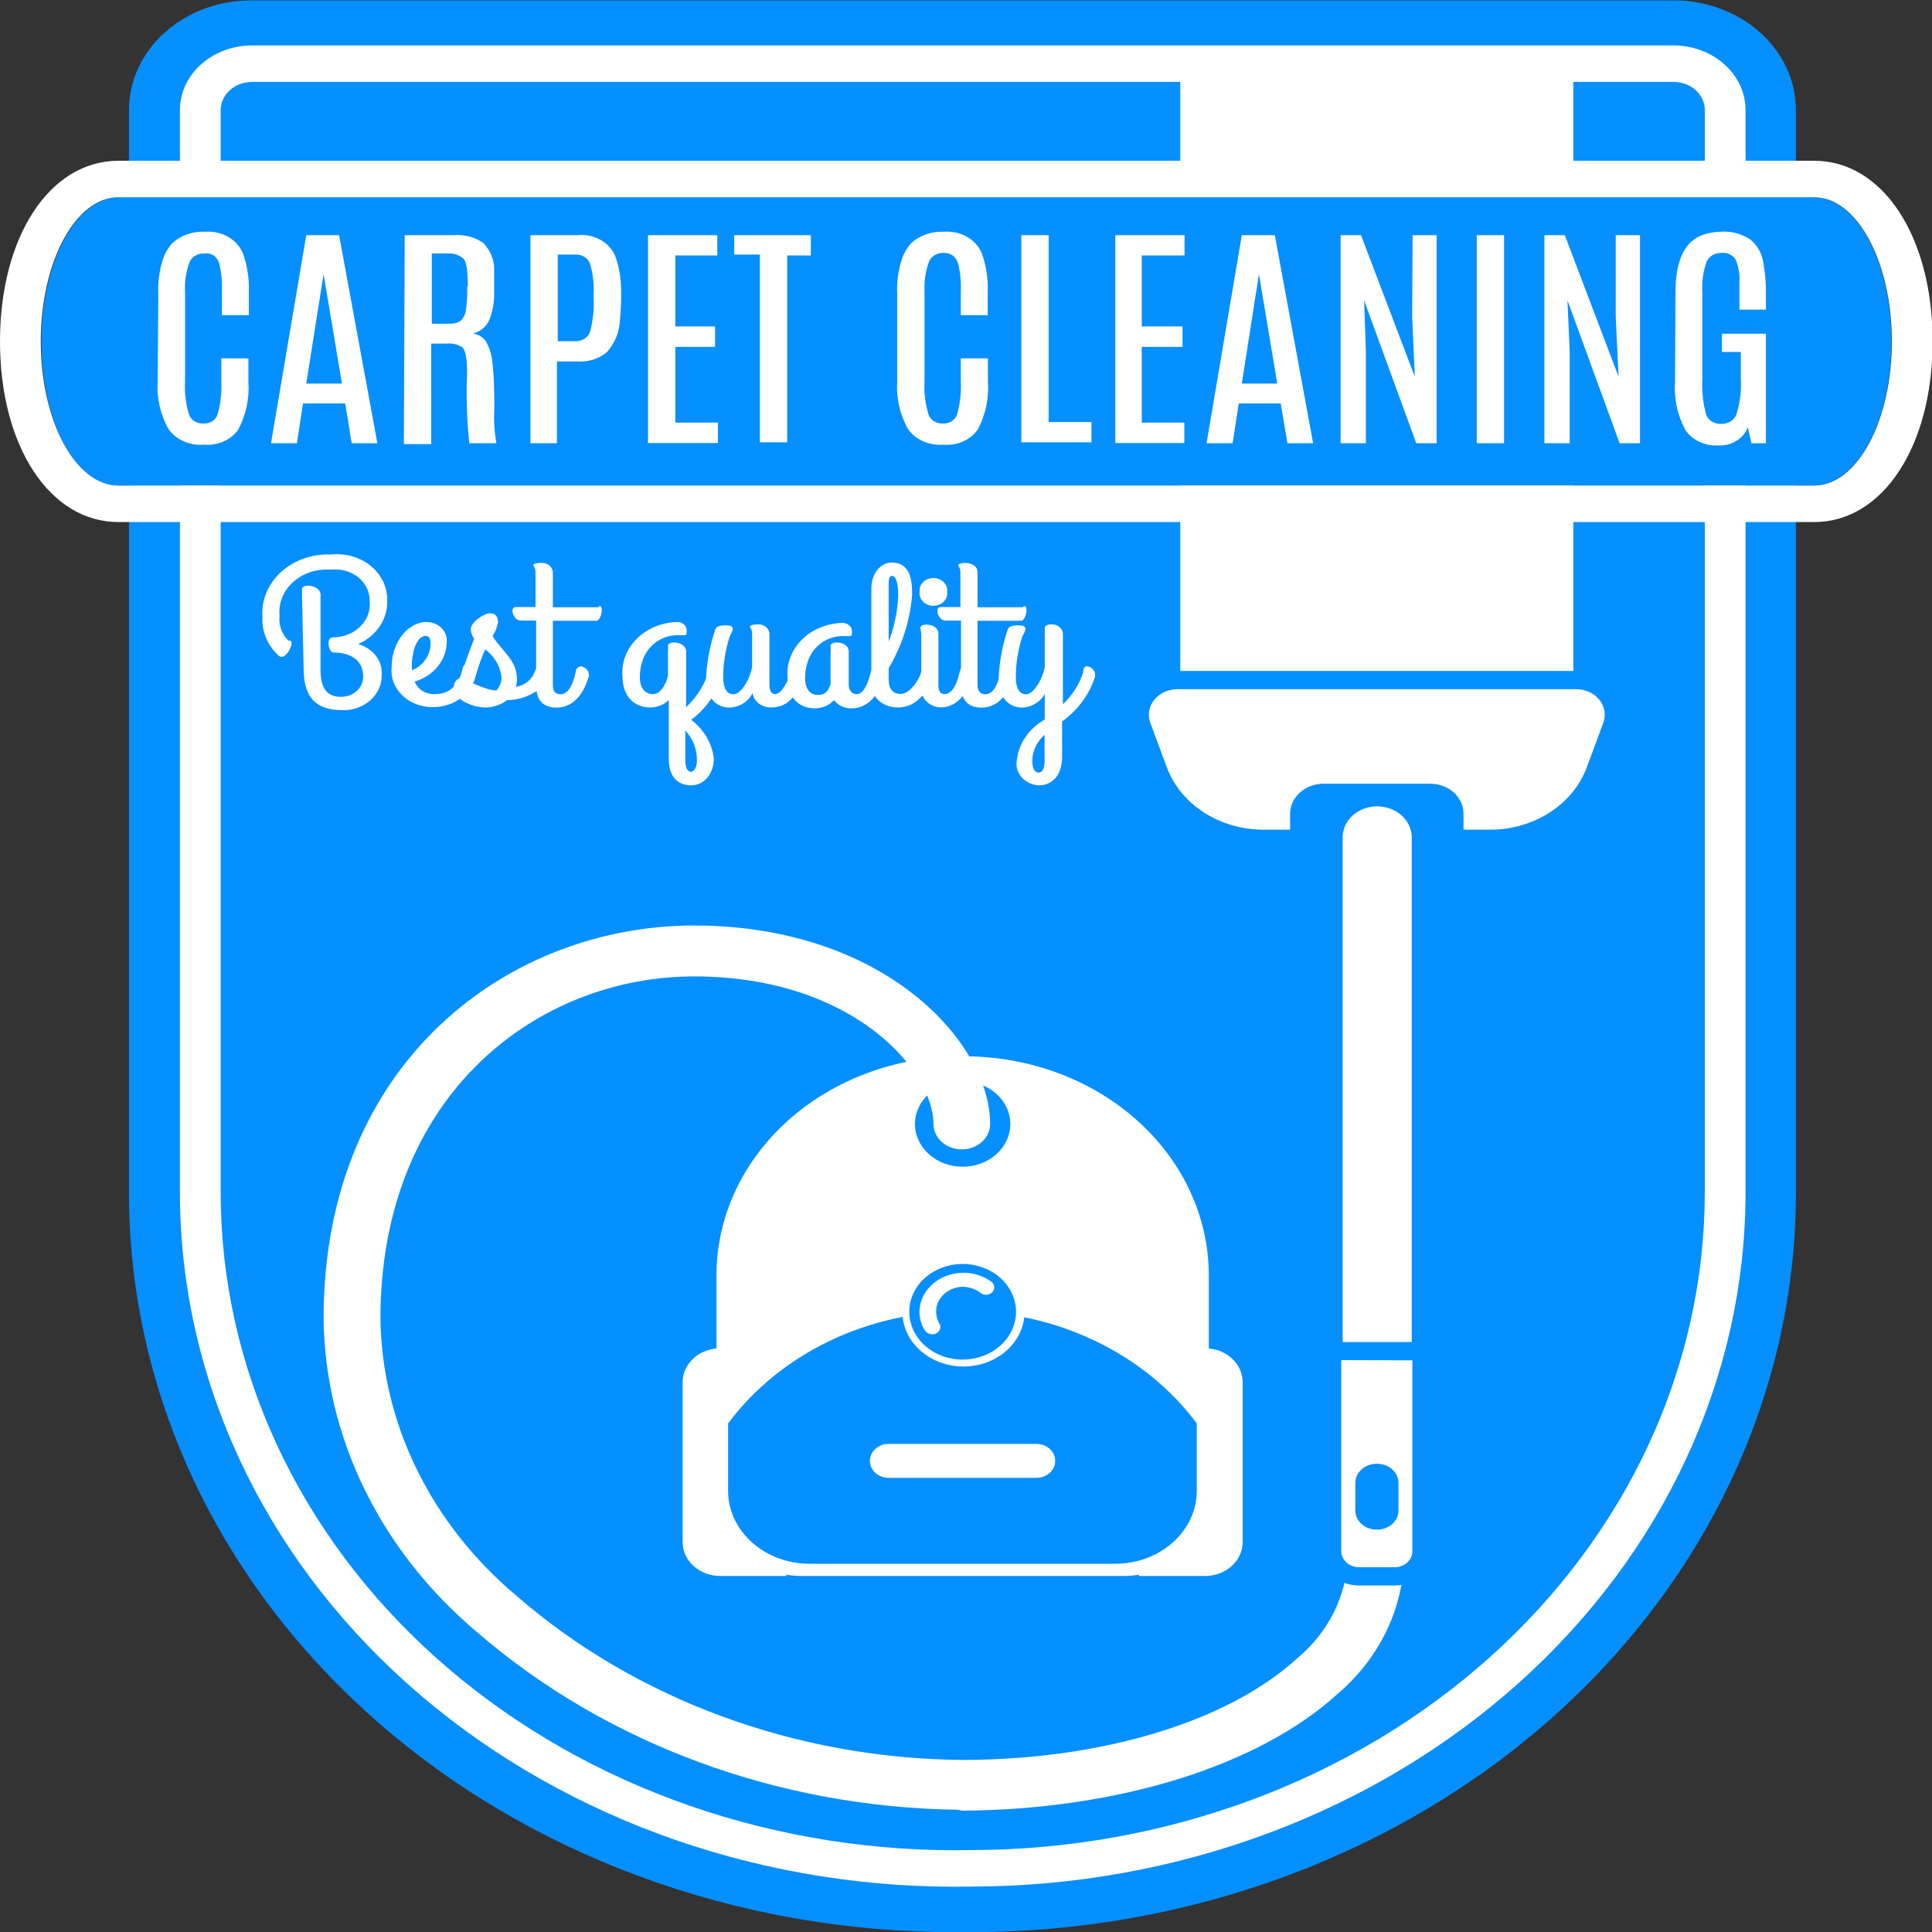 <svg xmlns="http://www.w3.org/2000/svg" width="80" height="80" viewBox="0 0 80 80" fill="none"><rect x="0" y="0" width="80" height="80" fill="#333333" stroke="none"/><g clip-path="url(#clip0_382_1384)"><path d="M40.207 80.008H39.515C35.027 80.009 30.583 79.218 26.436 77.68C22.289 76.143 18.522 73.889 15.348 71.047C12.175 68.205 9.657 64.832 7.94 61.118C6.223 57.405 5.34 53.426 5.341 49.407V4.549C5.341 3.346 5.875 2.193 6.824 1.343C7.774 0.493 9.061 0.015 10.404 0.015H69.301C70.644 0.015 71.931 0.493 72.881 1.343C73.83 2.193 74.364 3.346 74.364 4.549V49.407C74.365 53.424 73.482 57.403 71.766 61.115C70.05 64.827 67.534 68.2 64.363 71.042C61.191 73.883 57.425 76.138 53.281 77.676C49.136 79.214 44.694 80.007 40.207 80.008Z" fill="#068FFF"></path><path d="M39.515 78.126C31.014 78.116 22.865 75.088 16.854 69.706C10.844 64.323 7.462 57.026 7.451 49.414V4.549C7.453 3.842 7.767 3.165 8.326 2.665C8.884 2.165 9.64 1.883 10.429 1.881H69.301C70.09 1.883 70.846 2.165 71.404 2.665C71.963 3.165 72.277 3.842 72.279 4.549V49.407C72.268 57.019 68.886 64.316 62.876 69.698C56.865 75.08 48.716 78.109 40.215 78.119L39.515 78.126Z" fill="white"></path><path d="M39.515 76.615C31.462 76.605 23.742 73.736 18.048 68.637C12.353 63.538 9.149 56.626 9.138 49.414V4.549C9.14 4.243 9.277 3.95 9.519 3.733C9.76 3.517 10.088 3.395 10.429 3.393H69.301C69.47 3.393 69.638 3.422 69.795 3.481C69.951 3.539 70.094 3.624 70.213 3.731C70.333 3.839 70.428 3.966 70.493 4.106C70.558 4.246 70.592 4.397 70.592 4.549V49.407C70.581 56.618 67.376 63.531 61.682 68.63C55.988 73.729 48.268 76.597 40.215 76.608L39.515 76.615Z" fill="#068FFF"></path><path d="M49.894 55.829H47.16V65.259H49.894C50.308 65.259 50.705 65.111 50.997 64.849C51.29 64.587 51.455 64.232 51.455 63.861V57.227C51.455 56.856 51.29 56.501 50.997 56.239C50.705 55.976 50.308 55.829 49.894 55.829Z" fill="white"></path><path d="M29.828 55.829H32.562V65.259H29.828C29.414 65.259 29.017 65.111 28.724 64.849C28.432 64.587 28.267 64.232 28.267 63.861V57.227C28.267 56.856 28.432 56.501 28.724 56.239C29.017 55.976 29.414 55.829 29.828 55.829Z" fill="white"></path><path d="M50.054 52.807V62.086C50.054 62.927 49.68 63.734 49.016 64.329C48.351 64.925 47.45 65.259 46.51 65.259H33.212C32.272 65.259 31.37 64.925 30.706 64.329C30.041 63.734 29.668 62.927 29.668 62.086V52.807C29.668 50.402 30.735 48.096 32.633 46.396C34.532 44.696 37.108 43.74 39.793 43.74H39.996C42.669 43.756 45.228 44.718 47.112 46.417C48.996 48.116 50.054 50.413 50.054 52.807Z" fill="white"></path><path d="M39.861 48.312C40.951 48.312 41.835 47.52 41.835 46.543C41.835 45.567 40.951 44.775 39.861 44.775C38.77 44.775 37.886 45.567 37.886 46.543C37.886 47.52 38.77 48.312 39.861 48.312Z" fill="#068FFF"></path><path d="M49.556 58.942V61.73C49.556 62.532 49.2 63.3 48.567 63.867C47.934 64.434 47.076 64.752 46.181 64.752H33.524C32.629 64.752 31.77 64.434 31.137 63.867C30.504 63.3 30.149 62.532 30.149 61.73V58.942C31.213 57.511 32.656 56.338 34.349 55.527C36.042 54.715 37.932 54.291 39.852 54.291C41.772 54.291 43.663 54.715 45.355 55.527C47.048 56.338 48.491 57.511 49.556 58.942Z" fill="#068FFF"></path><path d="M42.426 54.318C42.426 54.766 42.277 55.205 41.999 55.577C41.721 55.95 41.326 56.241 40.863 56.412C40.401 56.584 39.892 56.629 39.401 56.541C38.91 56.454 38.459 56.238 38.105 55.921C37.75 55.604 37.509 55.2 37.412 54.76C37.314 54.321 37.364 53.865 37.556 53.451C37.747 53.036 38.072 52.682 38.488 52.433C38.904 52.184 39.394 52.051 39.894 52.051C40.566 52.051 41.21 52.29 41.684 52.715C42.159 53.14 42.426 53.717 42.426 54.318Z" fill="white"></path><path d="M42.072 54.318C42.072 54.709 41.942 55.092 41.699 55.418C41.456 55.743 41.111 55.997 40.707 56.147C40.303 56.297 39.858 56.336 39.43 56.26C39.001 56.183 38.607 55.995 38.298 55.718C37.989 55.441 37.778 55.088 37.693 54.704C37.607 54.32 37.651 53.922 37.818 53.56C37.986 53.199 38.269 52.889 38.633 52.672C38.996 52.455 39.424 52.338 39.861 52.338C40.447 52.338 41.01 52.547 41.424 52.918C41.839 53.289 42.072 53.793 42.072 54.318Z" fill="#068FFF"></path><path d="M38.595 55.247C38.533 55.246 38.472 55.23 38.418 55.201C38.365 55.172 38.321 55.13 38.291 55.081C38.15 54.849 38.074 54.59 38.072 54.326C38.074 54.016 38.175 53.713 38.362 53.452C38.55 53.191 38.816 52.984 39.13 52.854C39.444 52.724 39.794 52.677 40.137 52.718C40.48 52.759 40.803 52.887 41.068 53.087C41.1 53.115 41.125 53.149 41.142 53.187C41.16 53.225 41.169 53.265 41.169 53.306C41.169 53.346 41.16 53.387 41.142 53.424C41.125 53.462 41.1 53.496 41.068 53.525C41.036 53.553 40.999 53.576 40.957 53.591C40.916 53.607 40.872 53.615 40.827 53.615C40.782 53.615 40.738 53.607 40.697 53.591C40.655 53.576 40.618 53.553 40.587 53.525C40.381 53.37 40.121 53.285 39.852 53.283C39.556 53.293 39.275 53.407 39.071 53.601C38.867 53.794 38.757 54.052 38.764 54.318C38.763 54.487 38.809 54.653 38.899 54.802C38.926 54.849 38.94 54.901 38.938 54.954C38.937 55.007 38.919 55.059 38.889 55.105C38.858 55.15 38.816 55.188 38.764 55.214C38.713 55.24 38.654 55.255 38.595 55.255V55.247Z" fill="white"></path><path d="M42.915 59.789H36.798C36.369 59.789 36.022 60.1 36.022 60.484V60.499C36.022 60.883 36.369 61.194 36.798 61.194H42.915C43.344 61.194 43.692 60.883 43.692 60.499V60.484C43.692 60.1 43.344 59.789 42.915 59.789Z" fill="white"></path><path d="M65.149 3.128H48.873V28.538H65.149V3.128Z" fill="white"></path><path d="M39.684 74.938C32.226 74.845 25.088 72.207 19.728 67.563C17.754 65.894 16.176 63.885 15.089 61.658C14.002 59.43 13.427 57.029 13.399 54.598C13.399 43.914 21.12 38.323 28.74 38.323C36.638 38.323 41 43.189 41 46.543C41 46.822 40.876 47.089 40.656 47.286C40.436 47.483 40.138 47.594 39.827 47.594C39.516 47.594 39.218 47.483 38.998 47.286C38.778 47.089 38.654 46.822 38.654 46.543C38.654 44.352 35.338 40.431 28.74 40.431C22.285 40.431 15.754 45.297 15.754 54.598C15.781 56.752 16.293 58.878 17.261 60.85C18.228 62.822 19.629 64.6 21.382 66.075C26.327 70.374 32.927 72.808 39.819 72.875C45.658 72.875 50.839 71.281 53.691 68.689C54.337 68.153 54.856 67.507 55.219 66.788C55.581 66.069 55.779 65.292 55.8 64.503C55.799 64.365 55.828 64.229 55.886 64.101C55.944 63.973 56.029 63.857 56.138 63.758C56.246 63.66 56.374 63.582 56.516 63.528C56.658 63.475 56.81 63.447 56.964 63.446C57.118 63.444 57.27 63.471 57.413 63.523C57.555 63.575 57.684 63.651 57.793 63.748C57.902 63.845 57.989 63.96 58.048 64.087C58.107 64.214 58.137 64.351 58.137 64.488C58.121 65.554 57.866 66.606 57.388 67.582C56.91 68.558 56.218 69.438 55.353 70.17C52.07 73.139 46.265 74.938 39.827 74.976L39.684 74.938Z" fill="white"></path><path d="M61.732 33.6H52.29C51.414 33.595 50.561 33.345 49.85 32.886C49.14 32.427 48.606 31.782 48.324 31.039L47.632 29.172C47.573 29.014 47.558 28.844 47.586 28.679C47.615 28.513 47.687 28.356 47.796 28.22C47.906 28.085 48.05 27.974 48.216 27.898C48.383 27.822 48.567 27.782 48.754 27.782H65.267C65.454 27.782 65.639 27.822 65.805 27.898C65.972 27.974 66.116 28.085 66.226 28.22C66.335 28.356 66.407 28.513 66.436 28.679C66.464 28.844 66.448 29.014 66.39 29.172L65.698 31.039C65.416 31.782 64.882 32.427 64.171 32.886C63.461 33.345 62.608 33.595 61.732 33.6Z" fill="#068FFF"></path><path d="M61.732 34.356H52.29C51.414 34.351 50.561 34.101 49.85 33.642C49.14 33.183 48.606 32.538 48.324 31.795L47.632 29.928C47.573 29.769 47.558 29.6 47.586 29.435C47.615 29.269 47.687 29.112 47.796 28.976C47.906 28.84 48.05 28.73 48.216 28.654C48.383 28.578 48.567 28.538 48.754 28.538H65.267C65.454 28.538 65.639 28.578 65.805 28.654C65.972 28.73 66.116 28.84 66.226 28.976C66.335 29.112 66.407 29.269 66.436 29.435C66.464 29.6 66.448 29.769 66.39 29.928L65.698 31.795C65.416 32.538 64.882 33.183 64.171 33.642C63.461 34.101 62.608 34.351 61.732 34.356Z" fill="white"></path><path d="M59.217 32.452H54.813C54.443 32.452 54.089 32.583 53.828 32.817C53.567 33.051 53.42 33.368 53.42 33.698V34.454C53.42 34.6 53.485 34.74 53.601 34.844C53.716 34.947 53.873 35.005 54.036 35.005H59.985C60.148 35.005 60.305 34.947 60.421 34.844C60.536 34.74 60.601 34.6 60.601 34.454V33.698C60.602 33.535 60.567 33.373 60.498 33.222C60.429 33.071 60.327 32.933 60.199 32.817C60.07 32.701 59.917 32.609 59.749 32.547C59.58 32.484 59.4 32.452 59.217 32.452Z" fill="#068FFF"></path><path d="M58.458 60.446V34.673C58.458 34.333 58.307 34.006 58.038 33.765C57.769 33.524 57.404 33.389 57.023 33.389C56.836 33.389 56.649 33.422 56.476 33.487C56.302 33.551 56.145 33.646 56.012 33.765C55.88 33.885 55.775 34.026 55.704 34.182C55.632 34.338 55.596 34.505 55.597 34.673V60.431L58.458 60.446Z" fill="white"></path><path d="M58.905 55.95H55.117V64.261C55.117 64.538 55.239 64.803 55.458 64.999C55.676 65.194 55.972 65.304 56.281 65.304H57.741C58.05 65.304 58.346 65.194 58.564 64.999C58.782 64.803 58.905 64.538 58.905 64.261V55.95Z" fill="white"></path><path d="M57.741 65.652H56.281C55.86 65.652 55.457 65.502 55.159 65.236C54.862 64.969 54.695 64.608 54.695 64.231V55.572H59.327V64.239C59.325 64.614 59.157 64.974 58.859 65.238C58.562 65.503 58.16 65.652 57.741 65.652ZM55.538 56.32V64.231C55.538 64.407 55.617 64.577 55.756 64.701C55.895 64.826 56.084 64.896 56.281 64.896H57.741C57.839 64.897 57.936 64.88 58.026 64.847C58.117 64.814 58.199 64.766 58.268 64.704C58.337 64.642 58.392 64.568 58.429 64.487C58.466 64.406 58.484 64.319 58.483 64.231V56.328L55.538 56.32Z" fill="#068FFF"></path><path d="M57.023 60.612H57.007C56.517 60.612 56.121 60.967 56.121 61.405V62.546C56.121 62.984 56.517 63.339 57.007 63.339H57.023C57.513 63.339 57.909 62.984 57.909 62.546V61.405C57.909 60.967 57.513 60.612 57.023 60.612Z" fill="#068FFF"></path><path d="M8.126 14.137C8.126 17.439 6.683 20.106 4.902 20.106C3.122 20.106 1.713 17.439 1.713 14.137C1.713 10.835 3.156 8.168 4.928 8.168C6.7 8.168 8.126 10.843 8.126 14.137Z" fill="#068FFF"></path><path d="M75.098 8.16H4.911V20.106H75.098V8.16Z" fill="#068FFF"></path><path d="M75.098 20.106C76.878 20.106 78.321 17.434 78.321 14.137C78.321 10.84 76.878 8.168 75.098 8.168C73.317 8.168 71.874 10.84 71.874 14.137C71.874 17.434 73.317 20.106 75.098 20.106Z" fill="#068FFF"></path><path d="M75.123 8.168C76.895 8.168 78.338 10.843 78.338 14.137C78.338 17.431 76.895 20.106 75.123 20.106H4.902C3.13 20.106 1.688 17.439 1.688 14.137C1.688 10.835 3.13 8.168 4.902 8.168H75.123ZM75.123 6.657H4.902C2.059 6.657 0 9.8 0 14.137C0 18.474 2.059 21.617 4.902 21.617H75.123C77.966 21.617 80.025 18.474 80.025 14.137C80.025 9.8 77.966 6.657 75.123 6.657Z" fill="white"></path><path d="M6.556 12.187C6.531 11.703 6.593 11.218 6.742 10.752C6.822 10.505 6.953 10.274 7.13 10.072C7.306 9.91 7.518 9.784 7.752 9.702C7.986 9.62 8.237 9.584 8.489 9.596C8.843 9.568 9.197 9.651 9.489 9.832C9.782 10.013 9.995 10.279 10.092 10.585C10.253 11.075 10.324 11.586 10.303 12.097V13.049H9.189V12.074C9.208 11.699 9.174 11.323 9.088 10.956C9.055 10.807 8.969 10.671 8.843 10.57C8.73 10.507 8.596 10.481 8.463 10.495C8.326 10.487 8.19 10.521 8.077 10.591C7.964 10.661 7.88 10.763 7.839 10.88C7.699 11.27 7.639 11.68 7.662 12.089V15.784C7.634 16.244 7.688 16.706 7.822 17.151C7.858 17.267 7.937 17.368 8.046 17.438C8.155 17.508 8.287 17.543 8.421 17.537C8.554 17.544 8.686 17.509 8.794 17.439C8.902 17.369 8.979 17.267 9.012 17.151C9.137 16.702 9.188 16.239 9.164 15.776V14.839H10.286V15.784C10.337 16.469 10.195 17.155 9.872 17.778C9.724 17.994 9.51 18.168 9.257 18.28C9.003 18.392 8.72 18.438 8.438 18.413C8.149 18.436 7.859 18.387 7.6 18.271C7.34 18.155 7.122 17.977 6.97 17.756C6.632 17.142 6.481 16.459 6.531 15.776L6.556 12.187Z" fill="white"></path><path d="M12.682 9.739H14.041L15.627 18.353H14.564L14.294 16.706H12.547L12.294 18.353H11.222L12.682 9.739ZM12.682 15.882H14.159L13.399 11.349L12.682 15.882Z" fill="white"></path><path d="M16.758 9.739H18.774C19.215 9.701 19.655 9.815 20.006 10.056C20.299 10.355 20.461 10.739 20.462 11.137C20.462 11.348 20.462 11.673 20.462 12.112C20.472 12.492 20.407 12.87 20.268 13.23C20.214 13.368 20.124 13.494 20.005 13.595C19.886 13.696 19.742 13.77 19.584 13.812C19.698 13.828 19.807 13.867 19.901 13.926C19.996 13.985 20.075 14.062 20.133 14.152C20.283 14.436 20.372 14.744 20.394 15.058C20.445 15.471 20.47 16.091 20.47 16.917C20.442 17.397 20.47 17.878 20.555 18.353H19.433C19.331 17.388 19.299 16.419 19.34 15.451C19.34 14.832 19.272 14.476 19.137 14.378C18.962 14.264 18.746 14.21 18.53 14.227H17.855V18.39H16.724L16.758 9.739ZM19.373 11.847C19.373 11.182 19.306 10.804 19.179 10.699C19.02 10.565 18.808 10.491 18.589 10.495H17.88V13.404H18.589C18.759 13.416 18.929 13.376 19.07 13.29C19.192 13.171 19.269 13.021 19.289 12.86C19.338 12.529 19.358 12.196 19.348 11.862L19.373 11.847Z" fill="white"></path><path d="M21.964 9.739H23.905C24.255 9.702 24.608 9.777 24.902 9.952C25.195 10.126 25.41 10.388 25.508 10.691C25.654 11.143 25.726 11.611 25.719 12.082C25.725 12.483 25.708 12.884 25.668 13.283C25.645 13.749 25.463 14.198 25.145 14.568C24.982 14.709 24.787 14.818 24.573 14.887C24.359 14.956 24.131 14.984 23.905 14.968H23.061V18.353H21.964V9.739ZM24.58 12.172C24.602 11.747 24.551 11.322 24.428 10.911C24.385 10.797 24.302 10.698 24.19 10.631C24.079 10.565 23.946 10.532 23.812 10.54H23.095V14.129H23.787C23.925 14.139 24.063 14.107 24.18 14.039C24.296 13.971 24.383 13.869 24.428 13.752C24.555 13.29 24.607 12.814 24.58 12.338V12.172Z" fill="white"></path><path d="M26.832 9.739H29.701V10.578H27.963V13.517H29.609V14.363H27.963V17.499H29.727V18.345H26.832V9.739Z" fill="white"></path><path d="M30.402 9.739H33.575V10.578H32.596V18.315H31.465V10.54H30.402V9.739Z" fill="white"></path><path d="M37.152 12.187C37.126 11.703 37.189 11.218 37.338 10.752C37.417 10.505 37.549 10.274 37.726 10.072C37.901 9.91 38.113 9.784 38.348 9.702C38.582 9.62 38.833 9.584 39.084 9.596C39.438 9.568 39.792 9.651 40.085 9.832C40.378 10.013 40.591 10.279 40.688 10.585C40.849 11.075 40.92 11.586 40.899 12.097V13.049H39.785V12.074C39.803 11.699 39.77 11.323 39.684 10.956C39.651 10.807 39.565 10.671 39.439 10.57C39.336 10.504 39.211 10.47 39.084 10.472C38.947 10.465 38.811 10.499 38.698 10.569C38.585 10.638 38.501 10.74 38.46 10.857C38.32 11.247 38.26 11.657 38.283 12.066V15.784C38.255 16.244 38.309 16.706 38.443 17.151C38.479 17.267 38.558 17.368 38.667 17.438C38.776 17.508 38.908 17.543 39.042 17.537C39.175 17.544 39.307 17.509 39.415 17.439C39.523 17.369 39.6 17.267 39.633 17.151C39.758 16.702 39.809 16.239 39.785 15.776V14.839H40.907V15.784C40.958 16.469 40.816 17.155 40.494 17.778C40.343 17.994 40.129 18.169 39.874 18.281C39.618 18.393 39.333 18.439 39.051 18.413C38.763 18.435 38.475 18.385 38.217 18.269C37.959 18.153 37.743 17.975 37.591 17.756C37.255 17.144 37.104 16.464 37.152 15.784V12.187Z" fill="white"></path><path d="M42.291 9.739H43.422V17.476H45.194V18.315H42.291V9.739Z" fill="white"></path><path d="M46.181 9.739H49.05V10.578H47.278V13.517H48.965V14.363H47.278V17.499H49.041V18.345H46.181V9.739Z" fill="white"></path><path d="M51.421 9.739H52.788L54.374 18.353H53.311L53.032 16.706H51.294L51.041 18.353H49.961L51.421 9.739ZM51.421 15.882H52.889L52.13 11.349L51.421 15.882Z" fill="white"></path><path d="M58.492 9.739H59.487V18.353H58.644L56.484 12.437L56.559 14.575V18.353H55.513V9.739H56.357L58.585 15.602L58.475 13.109L58.492 9.739Z" fill="white"></path><path d="M61.15 9.739H62.28V18.353H61.15V9.739Z" fill="white"></path><path d="M66.904 9.739H67.909V18.353H67.065L64.905 12.437L64.998 14.575V18.353H63.951V9.739H64.795L67.023 15.602L66.904 13.109V9.739Z" fill="white"></path><path d="M69.377 12.142C69.377 10.873 69.706 10.087 70.381 9.777C70.645 9.664 70.932 9.603 71.225 9.596C71.682 9.559 72.138 9.681 72.499 9.936C72.771 10.173 72.949 10.483 73.005 10.82C73.089 11.261 73.129 11.709 73.123 12.157V12.822H72.026V11.704C72.048 11.383 71.996 11.062 71.874 10.759C71.82 10.663 71.735 10.585 71.629 10.533C71.523 10.482 71.403 10.461 71.284 10.472C71.152 10.467 71.021 10.5 70.911 10.565C70.8 10.63 70.715 10.724 70.668 10.835C70.522 11.242 70.462 11.67 70.49 12.097V15.716C70.466 16.198 70.517 16.682 70.642 17.151C70.68 17.272 70.763 17.377 70.876 17.45C70.99 17.522 71.127 17.558 71.267 17.552C71.41 17.558 71.552 17.521 71.669 17.445C71.786 17.369 71.87 17.261 71.908 17.136C72.053 16.667 72.113 16.18 72.085 15.693V14.575H71.301V13.819H73.123V18.353H72.524L72.372 17.688C72.29 17.919 72.124 18.118 71.901 18.255C71.678 18.392 71.41 18.458 71.14 18.444C70.872 18.458 70.605 18.406 70.367 18.294C70.129 18.182 69.929 18.015 69.79 17.809C69.454 17.181 69.306 16.486 69.36 15.791L69.377 12.142Z" fill="white"></path><path d="M12.505 24.662C12.511 24.571 12.511 24.48 12.505 24.39C12.505 24.306 12.615 24.254 12.75 24.254C13.053 24.254 13.273 24.42 13.273 24.616V27.737C13.273 28.538 13.568 28.855 14.117 28.855C14.24 28.855 14.363 28.833 14.477 28.79C14.591 28.746 14.693 28.683 14.779 28.603C14.865 28.524 14.932 28.429 14.976 28.326C15.021 28.222 15.041 28.112 15.036 28.001C15.036 27.246 14.387 27.019 13.796 27.019C13.627 27.019 13.467 26.392 13.796 26.392C14.009 26.391 14.22 26.35 14.415 26.271C14.609 26.193 14.783 26.079 14.926 25.936C15.068 25.794 15.175 25.627 15.241 25.445C15.307 25.263 15.329 25.071 15.306 24.881C15.311 24.697 15.27 24.514 15.188 24.346C15.107 24.177 14.985 24.026 14.832 23.903C14.679 23.781 14.498 23.689 14.302 23.635C14.105 23.581 13.899 23.565 13.695 23.589C13.409 23.567 13.121 23.601 12.852 23.689C12.582 23.778 12.338 23.918 12.136 24.101C11.934 24.283 11.779 24.503 11.683 24.745C11.586 24.987 11.55 25.245 11.577 25.5C11.555 25.685 11.575 25.871 11.638 26.048C11.7 26.225 11.803 26.389 11.94 26.528C12.041 26.528 12.075 26.528 12.075 26.649C12.075 26.77 11.822 27.352 11.552 27.163C11.319 26.952 11.138 26.7 11.02 26.422C10.902 26.145 10.851 25.849 10.868 25.553C10.842 25.213 10.896 24.871 11.027 24.55C11.158 24.23 11.364 23.937 11.63 23.693C11.896 23.448 12.216 23.256 12.571 23.131C12.925 23.005 13.305 22.947 13.686 22.962C13.985 22.928 14.288 22.952 14.575 23.033C14.862 23.114 15.126 23.249 15.348 23.43C15.571 23.611 15.748 23.833 15.866 24.081C15.984 24.329 16.041 24.596 16.032 24.866C16.047 25.239 15.941 25.608 15.727 25.928C15.513 26.249 15.2 26.507 14.825 26.672C15.128 26.753 15.39 26.925 15.568 27.159C15.746 27.393 15.829 27.674 15.804 27.956C15.809 28.149 15.77 28.341 15.689 28.52C15.608 28.698 15.487 28.861 15.334 28.997C15.181 29.132 14.999 29.239 14.798 29.309C14.597 29.38 14.383 29.413 14.167 29.407C12.935 29.407 12.573 28.712 12.573 27.676L12.505 24.662Z" fill="white"></path><path d="M17.171 28.221C17.228 28.378 17.342 28.515 17.494 28.609C17.647 28.703 17.83 28.75 18.015 28.742C18.741 28.742 19.044 28.198 19.154 27.684C19.238 27.306 19.762 27.473 19.728 27.767C19.702 28.181 19.497 28.57 19.157 28.852C18.817 29.134 18.369 29.287 17.905 29.278C17.669 29.279 17.434 29.236 17.218 29.151C17.001 29.066 16.807 28.94 16.648 28.784C16.489 28.627 16.368 28.442 16.294 28.241C16.22 28.04 16.194 27.827 16.218 27.616C16.218 26.551 16.927 25.757 17.652 25.757C17.772 25.757 17.891 25.779 18 25.822C18.11 25.866 18.208 25.93 18.288 26.01C18.367 26.09 18.427 26.184 18.463 26.287C18.499 26.389 18.51 26.497 18.496 26.604C18.491 26.963 18.361 27.312 18.123 27.602C17.886 27.892 17.553 28.108 17.171 28.221ZM17.061 27.76C17.297 27.656 17.494 27.494 17.63 27.293C17.766 27.093 17.835 26.861 17.829 26.626C17.829 26.437 17.753 26.332 17.635 26.332C17.171 26.332 17.036 27.253 17.053 27.608C17.053 27.661 17.061 27.707 17.061 27.76Z" fill="white"></path><path d="M19.179 27.745C19.272 27.375 19.466 26.891 19.635 26.453C19.546 26.334 19.496 26.195 19.492 26.052C19.492 25.773 20.032 25.395 20.285 25.395C20.538 25.395 20.622 25.546 20.622 25.773C20.586 25.973 20.509 26.165 20.395 26.34C20.842 27.035 21.407 27.337 21.407 28.138C21.406 28.24 21.392 28.341 21.365 28.44C21.542 28.411 21.707 28.339 21.842 28.233C21.977 28.126 22.078 27.989 22.133 27.835C22.2 27.677 22.259 27.609 22.344 27.609C22.428 27.609 22.681 27.828 22.681 27.941C22.628 28.197 22.475 28.427 22.251 28.591C21.892 28.845 21.451 28.986 20.994 28.991C20.741 29.189 20.417 29.296 20.082 29.294C19.701 29.284 19.336 29.159 19.044 28.939C18.589 28.546 18.842 28.1 19.044 28.1C19.247 28.1 20.091 28.591 20.555 28.591C20.686 28.445 20.76 28.265 20.766 28.077C20.749 27.849 20.681 27.626 20.565 27.422C20.449 27.218 20.287 27.037 20.091 26.891C19.944 27.224 19.82 27.565 19.72 27.911C19.618 28.266 19.104 28.024 19.179 27.745Z" fill="white"></path><path d="M22.175 25.138V23.725C22.175 23.476 22.082 23.46 22.082 23.4C22.082 23.34 22.251 23.309 22.386 23.309C22.447 23.303 22.508 23.308 22.566 23.323C22.625 23.338 22.679 23.364 22.726 23.399C22.774 23.433 22.813 23.476 22.841 23.524C22.87 23.572 22.887 23.625 22.892 23.68V25.145C23.457 25.145 24.116 25.145 24.757 25.145C25.018 24.896 24.934 25.697 24.689 25.704C23.939 25.704 23.39 25.704 22.892 25.704V28.364C22.892 28.629 23.01 28.75 23.204 28.75C23.584 28.75 23.753 28.213 23.837 27.843C23.837 27.669 23.964 27.593 24.065 27.593C24.153 27.61 24.232 27.653 24.291 27.714C24.349 27.776 24.382 27.853 24.386 27.933C24.388 27.953 24.388 27.974 24.386 27.994C24.225 28.546 23.854 29.301 23.044 29.301C22.538 29.301 22.2 29.037 22.2 28.372V25.697C21.787 25.697 21.559 25.697 21.559 25.697C21.255 25.697 21.087 25.138 21.357 25.138H22.175Z" fill="white"></path><path d="M25.778 28.024C25.751 27.743 25.789 27.46 25.887 27.192C25.986 26.925 26.144 26.677 26.352 26.466C26.56 26.254 26.814 26.082 27.098 25.96C27.382 25.839 27.691 25.77 28.005 25.757C28.06 25.752 28.115 25.757 28.167 25.772C28.219 25.787 28.267 25.812 28.308 25.845C28.348 25.878 28.381 25.918 28.403 25.963C28.425 26.008 28.436 26.056 28.436 26.105C28.436 26.249 28.436 26.301 28.318 26.301H28.048C27.33 26.301 26.495 26.846 26.495 28.054C26.495 28.485 26.706 28.742 27.035 28.742C27.364 28.742 27.592 28.296 27.659 27.986V27.012C27.666 26.921 27.666 26.83 27.659 26.74C27.659 26.657 27.769 26.604 27.896 26.604C28.208 26.604 28.41 26.77 28.41 26.966V29.286C28.833 28.885 29.145 28.401 29.322 27.873C29.372 27.699 29.448 27.624 29.541 27.624C29.631 27.639 29.712 27.681 29.772 27.742C29.831 27.804 29.866 27.882 29.87 27.964C29.873 27.991 29.873 28.019 29.87 28.047C29.663 28.733 29.227 29.347 28.621 29.807C29.151 30.211 29.486 30.782 29.558 31.402C29.558 32.066 29.128 32.52 28.63 32.52C27.997 32.52 27.693 32.097 27.693 31.409V28.984C27.597 29.081 27.479 29.159 27.346 29.212C27.214 29.265 27.07 29.293 26.925 29.294C26.183 29.294 25.778 28.742 25.778 28.024ZM28.377 30.245V31.485C28.377 31.878 28.52 31.961 28.613 31.961C28.706 31.961 28.858 31.825 28.858 31.492C28.868 31.039 28.698 30.596 28.377 30.245Z" fill="white"></path><path d="M31.161 28.697C31.083 28.865 30.954 29.011 30.789 29.118C30.623 29.225 30.428 29.288 30.224 29.301C29.6 29.301 29.237 28.825 29.237 28.092C29.262 27.453 29.376 26.818 29.575 26.203C29.634 26.06 29.575 25.893 30.064 25.893C30.554 25.893 30.258 26.233 30.216 26.354C30.037 26.907 29.946 27.479 29.946 28.054C29.946 28.508 30.106 28.75 30.376 28.75C30.646 28.75 31.035 28.206 31.144 27.616V26.264C31.144 26.022 31.052 26.007 31.052 25.946C31.052 25.886 31.22 25.856 31.355 25.856C31.416 25.849 31.477 25.854 31.536 25.869C31.594 25.885 31.649 25.91 31.696 25.945C31.743 25.98 31.782 26.022 31.81 26.07C31.839 26.119 31.856 26.172 31.861 26.226V28.357C31.861 28.432 31.861 28.742 32.106 28.742C32.351 28.742 32.646 28.206 32.731 27.835C32.731 27.662 32.866 27.586 32.958 27.586C33.047 27.602 33.128 27.645 33.187 27.706C33.247 27.767 33.282 27.845 33.288 27.926C33.292 27.946 33.292 27.966 33.288 27.986C33.119 28.538 32.756 29.294 31.946 29.294C31.755 29.3 31.569 29.243 31.423 29.132C31.278 29.022 31.184 28.866 31.161 28.697Z" fill="white"></path><path d="M36.047 27.873C36.089 27.699 36.182 27.623 36.275 27.623C36.364 27.639 36.445 27.681 36.505 27.742C36.565 27.804 36.599 27.882 36.604 27.963C36.606 27.984 36.606 28.004 36.604 28.024C36.443 28.576 36.064 29.331 35.262 29.331C35.119 29.334 34.977 29.305 34.85 29.245C34.723 29.186 34.615 29.098 34.536 28.991C34.439 29.097 34.316 29.182 34.178 29.241C34.039 29.3 33.888 29.331 33.735 29.331C33.001 29.331 32.612 28.779 32.612 28.062C32.586 27.78 32.623 27.497 32.723 27.228C32.822 26.96 32.981 26.712 33.19 26.501C33.399 26.289 33.654 26.117 33.938 25.996C34.224 25.875 34.533 25.806 34.849 25.795C34.903 25.79 34.958 25.795 35.01 25.81C35.062 25.825 35.11 25.85 35.151 25.882C35.191 25.915 35.224 25.955 35.246 26C35.268 26.045 35.279 26.094 35.279 26.143C35.279 26.286 35.279 26.339 35.161 26.339H34.882C34.173 26.339 33.338 26.883 33.338 28.092C33.338 28.523 33.541 28.779 33.87 28.779C34.199 28.779 34.292 28.576 34.393 28.341V27.012C34.399 26.921 34.399 26.83 34.393 26.739C34.393 26.656 34.503 26.604 34.638 26.604C34.95 26.604 35.144 26.77 35.144 26.966V28.356C35.144 28.538 35.237 28.742 35.465 28.742C35.794 28.742 35.962 28.205 36.047 27.873Z" fill="white"></path><path d="M38.671 27.994C38.502 28.447 38.047 29.294 37.194 29.294C37.036 29.298 36.879 29.272 36.734 29.216C36.588 29.161 36.458 29.078 36.352 28.973C36.246 28.868 36.167 28.744 36.12 28.609C36.073 28.474 36.06 28.331 36.081 28.191V24.367C36.081 23.74 36.469 23.294 36.924 23.294C37.768 23.294 37.768 24.178 37.768 24.647C37.683 25.704 37.352 26.733 36.798 27.669V28.153C36.798 28.493 36.95 28.735 37.296 28.735C37.642 28.735 38.047 28.206 38.139 27.835C38.241 27.344 38.747 27.722 38.671 27.994ZM36.798 26.574C37.035 25.955 37.168 25.308 37.194 24.654C37.194 24.103 37.085 23.846 36.941 23.846C36.798 23.846 36.798 24.05 36.798 24.186V26.574Z" fill="white"></path><path d="M38.08 24.511C38.071 24.438 38.078 24.365 38.102 24.296C38.126 24.226 38.166 24.162 38.22 24.108C38.274 24.053 38.34 24.01 38.414 23.98C38.488 23.95 38.569 23.935 38.65 23.935C38.731 23.935 38.811 23.95 38.886 23.98C38.959 24.01 39.026 24.053 39.08 24.108C39.133 24.162 39.174 24.226 39.198 24.296C39.222 24.365 39.229 24.438 39.219 24.511C39.229 24.583 39.222 24.656 39.198 24.725C39.174 24.795 39.133 24.859 39.08 24.913C39.026 24.968 38.959 25.011 38.886 25.041C38.811 25.071 38.731 25.087 38.65 25.087C38.569 25.087 38.488 25.071 38.414 25.041C38.34 25.011 38.274 24.968 38.22 24.913C38.166 24.859 38.126 24.795 38.102 24.725C38.078 24.656 38.071 24.583 38.08 24.511ZM38.857 28.356C38.857 28.432 38.857 28.742 39.101 28.742C39.481 28.742 39.65 28.205 39.734 27.835C39.844 27.321 40.35 27.714 40.274 27.986C40.105 28.538 39.743 29.293 38.933 29.293C38.719 29.28 38.52 29.194 38.374 29.054C38.228 28.914 38.147 28.729 38.148 28.538V26.271C38.143 26.182 38.129 26.093 38.106 26.007C38.106 25.916 38.224 25.863 38.35 25.863C38.663 25.863 38.857 26.029 38.857 26.233V28.356Z" fill="white"></path><path d="M39.768 25.138V23.725C39.768 23.476 39.675 23.461 39.675 23.4C39.675 23.34 39.844 23.31 39.97 23.31C40.283 23.31 40.477 23.476 40.477 23.68V25.146C41.05 25.146 41.709 25.146 42.341 25.146C42.611 24.896 42.519 25.697 42.282 25.705C41.531 25.705 40.974 25.705 40.477 25.705V28.364C40.477 28.629 40.603 28.75 40.797 28.75C41.177 28.75 41.346 28.213 41.43 27.843C41.43 27.669 41.557 27.594 41.65 27.594C41.739 27.609 41.82 27.651 41.88 27.712C41.94 27.774 41.974 27.852 41.979 27.934C41.981 27.954 41.981 27.974 41.979 27.994C41.818 28.546 41.447 29.301 40.637 29.301C40.131 29.301 39.793 29.037 39.793 28.372V25.697C39.38 25.697 39.143 25.697 39.143 25.697C38.848 25.697 38.679 25.138 38.949 25.138H39.768Z" fill="white"></path><path d="M45.016 27.586C45.106 27.601 45.187 27.643 45.247 27.705C45.307 27.767 45.341 27.844 45.345 27.926C45.349 27.954 45.349 27.982 45.345 28.009C45.119 28.744 44.641 29.396 43.978 29.875V31.326C43.978 32.21 43.481 32.52 43 32.52C42.869 32.51 42.742 32.478 42.626 32.424C42.509 32.37 42.406 32.296 42.322 32.206C42.238 32.116 42.175 32.012 42.136 31.899C42.097 31.787 42.084 31.669 42.097 31.553C42.123 31.198 42.242 30.854 42.445 30.548C42.647 30.242 42.927 29.983 43.261 29.792V28.727C43.18 28.888 43.051 29.026 42.889 29.127C42.728 29.228 42.538 29.288 42.342 29.301C41.717 29.301 41.354 28.825 41.354 28.092C41.378 27.453 41.489 26.819 41.683 26.203C41.751 26.06 41.683 25.893 42.181 25.893C42.679 25.893 42.375 26.233 42.333 26.354C42.154 26.907 42.063 27.479 42.063 28.054C42.063 28.508 42.223 28.75 42.493 28.75C42.763 28.75 43.151 28.206 43.261 27.616V26.264C43.269 26.176 43.269 26.087 43.261 25.999C43.261 25.909 43.371 25.856 43.506 25.856C43.566 25.849 43.628 25.854 43.686 25.869C43.745 25.885 43.799 25.91 43.846 25.945C43.894 25.98 43.933 26.022 43.961 26.07C43.99 26.119 44.007 26.172 44.012 26.226V29.165C44.406 28.787 44.695 28.332 44.856 27.835C44.848 27.662 44.923 27.586 45.016 27.586ZM43.253 31.326V30.427C43.089 30.57 42.96 30.742 42.873 30.932C42.786 31.122 42.743 31.325 42.746 31.53C42.746 31.787 42.839 31.991 42.991 31.991C43.295 31.991 43.253 31.485 43.253 31.326Z" fill="white"></path></g><defs><clipPath id="clip0_382_1384"><rect width="80" height="80" fill="white"></rect></clipPath></defs></svg>